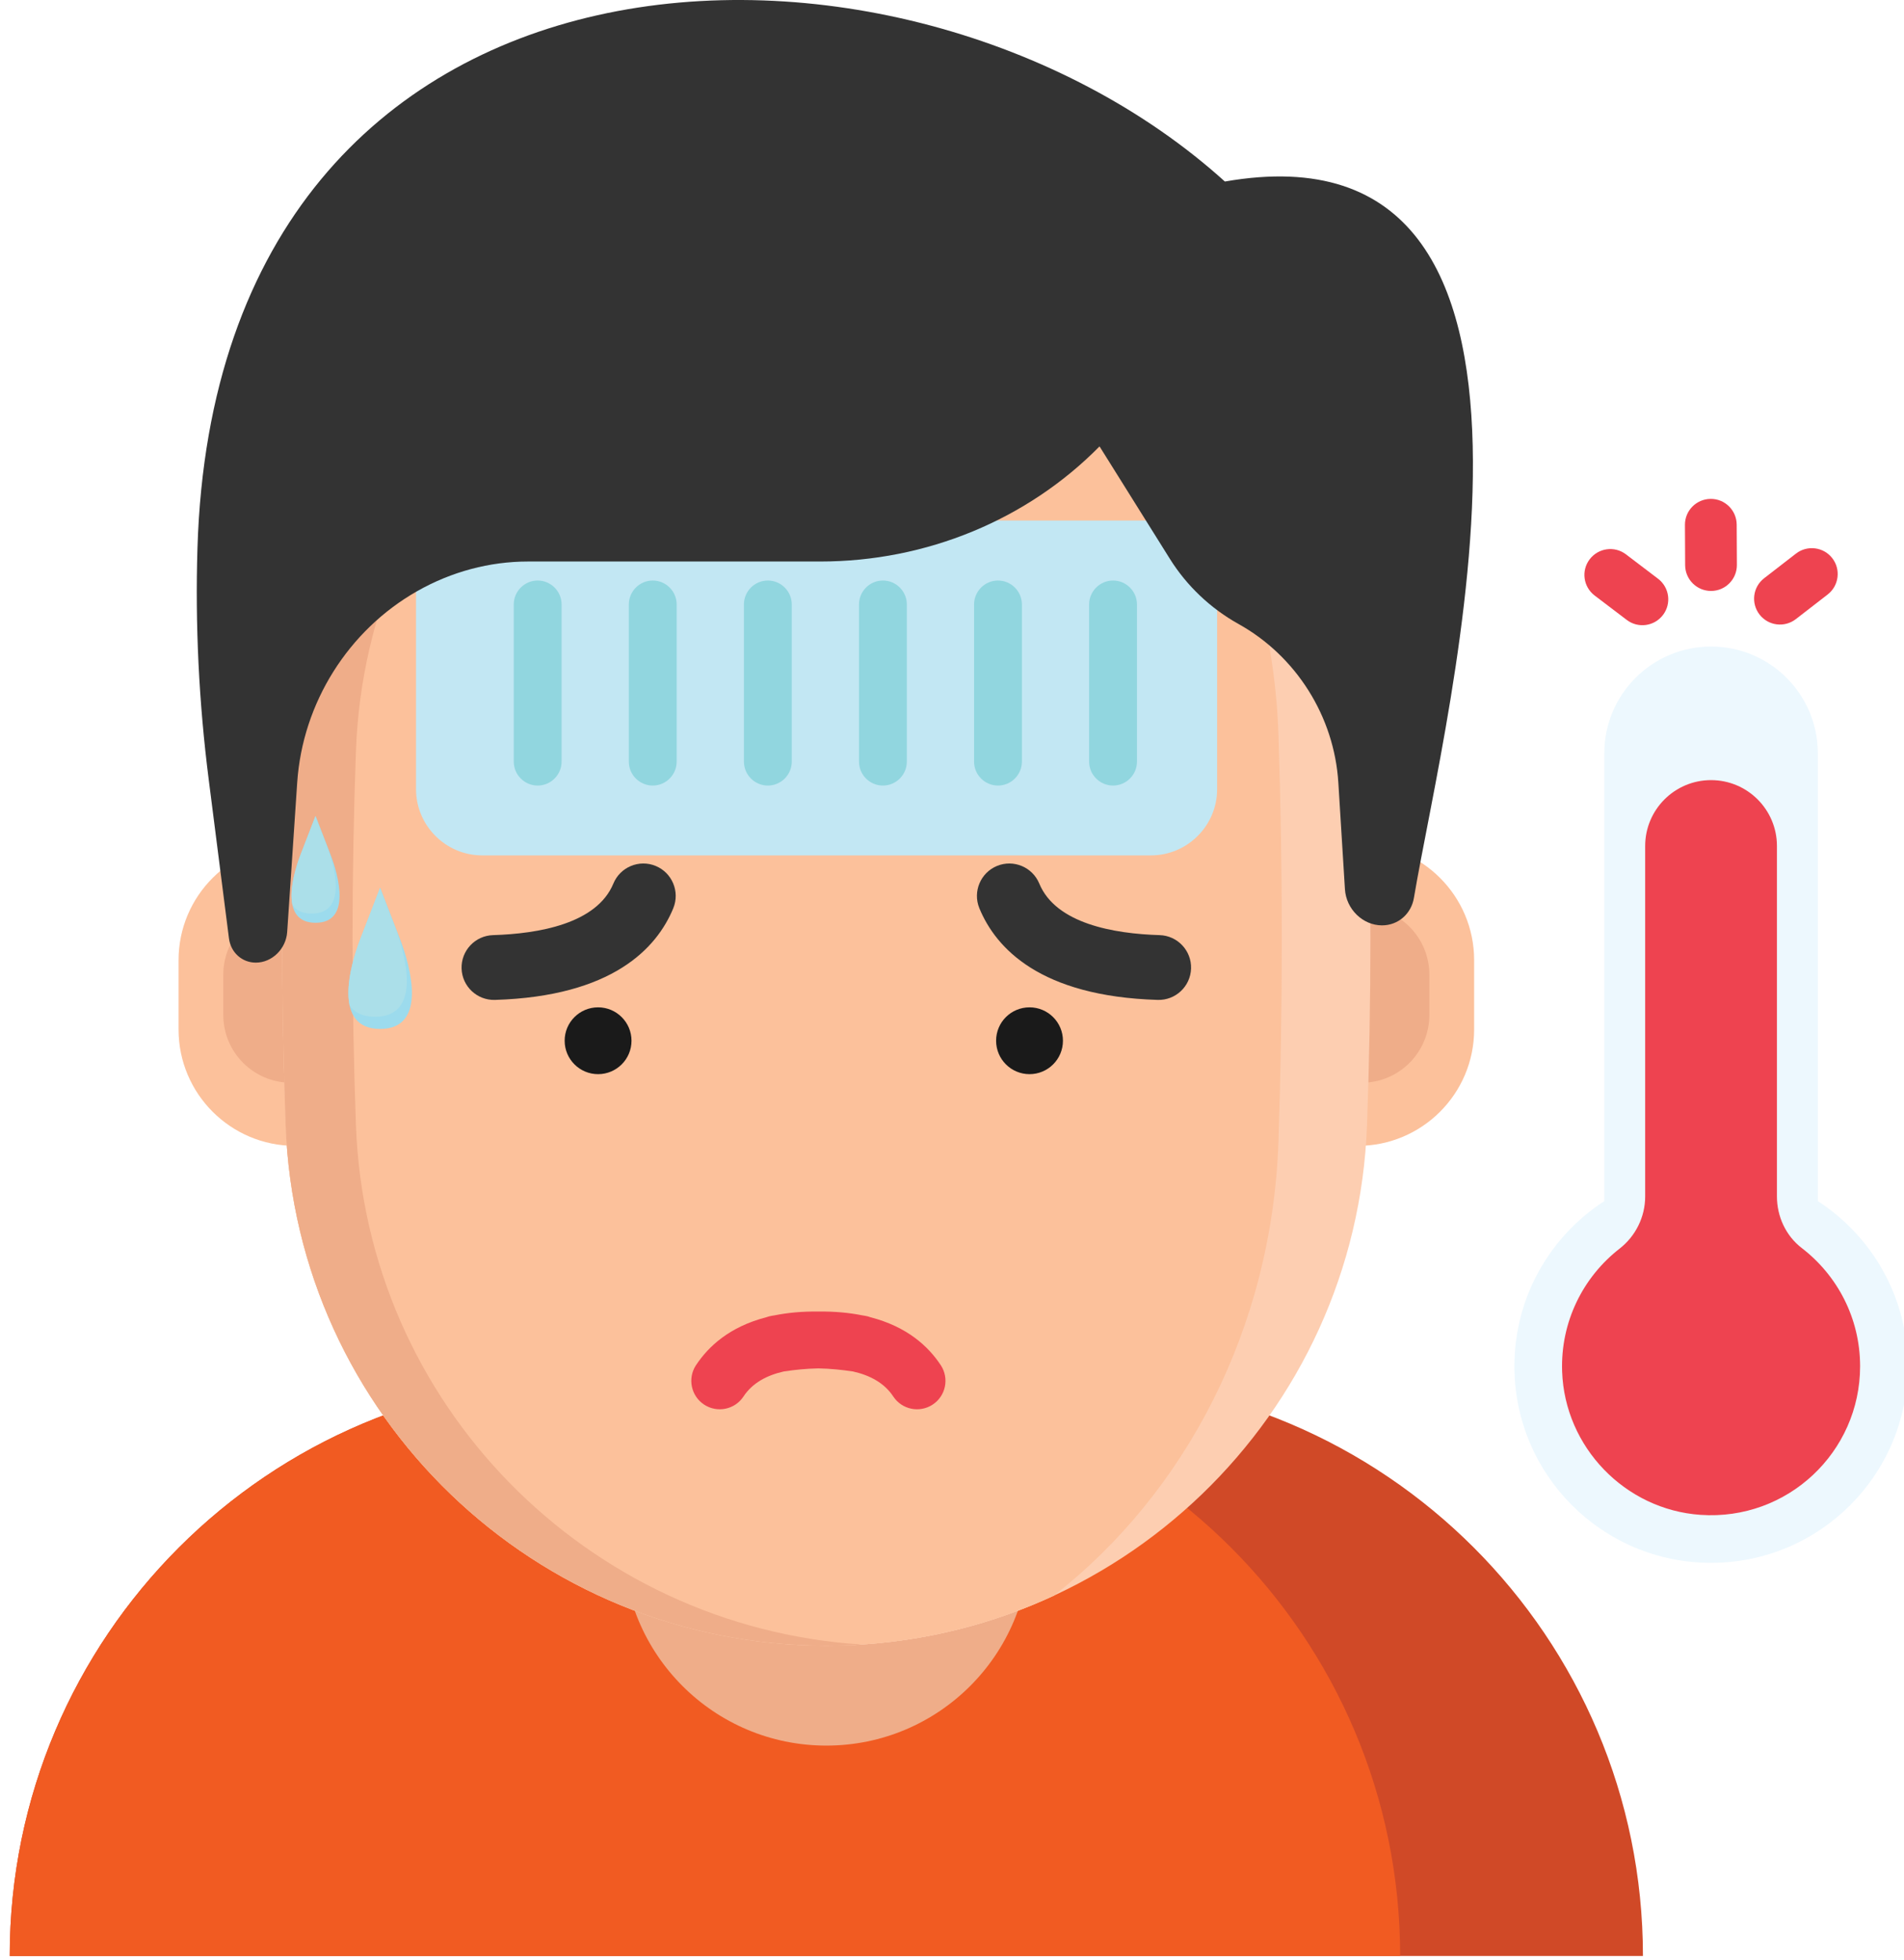<?xml version="1.0" encoding="utf-8"?>
<!-- Generator: Adobe Illustrator 16.0.0, SVG Export Plug-In . SVG Version: 6.00 Build 0)  -->
<!DOCTYPE svg PUBLIC "-//W3C//DTD SVG 1.1//EN" "http://www.w3.org/Graphics/SVG/1.1/DTD/svg11.dtd">
<svg version="1.1" id="Layer_1" xmlns="http://www.w3.org/2000/svg" xmlns:xlink="http://www.w3.org/1999/xlink" x="0px" y="0px"
	 width="204px" height="210px" viewBox="0 0 204 210" enable-background="new 0 0 204 210" xml:space="preserve">
<g id="kaos">
	<g>
		<g>
			<path fill="#D04927" d="M176.029,209.609H1.043c0-34.191,27.716-61.912,61.912-61.912h51.162c17.094,0,32.576,6.93,43.779,18.134
				S176.029,192.516,176.029,209.609z"/>
			<path fill="#F15B22" d="M150.017,209.609H1.043c0-34.191,27.716-61.912,61.912-61.912h25.149c17.094,0,32.576,6.93,43.779,18.134
				S150.017,192.516,150.017,209.609z"/>
		</g>
		<circle fill="#EFAD89" cx="88.536" cy="165.271" r="21.791"/>
	</g>
</g>
<g id="ears">
	<g>
		<g>
			<path fill="#FCC19B" d="M31.604,122.793c-6.887,0-12.474-5.583-12.474-12.475V102.9c0-6.887,5.583-12.474,12.474-12.474
				c6.887,0,12.474,5.583,12.474,12.474v7.418C44.077,117.205,38.491,122.793,31.604,122.793L31.604,122.793z"/>
			<path fill="#FCC19B" d="M145.469,122.793c-6.887,0-12.474-5.583-12.474-12.475V102.9c0-6.887,5.583-12.474,12.474-12.474
				c6.888,0,12.475,5.583,12.475,12.474v7.418C157.943,117.205,152.361,122.793,145.469,122.793L145.469,122.793z"/>
		</g>
		<g>
			<path fill="#EFAD89" d="M31.188,116.029c-4.008,0-7.264-3.251-7.264-7.264v-4.316c0-4.008,3.251-7.264,7.264-7.264
				c4.008,0,7.264,3.251,7.264,7.264v4.316C38.452,112.778,35.201,116.029,31.188,116.029L31.188,116.029z"/>
			<path fill="#EFAD89" d="M145.885,116.029c-4.014,0-7.264-3.251-7.264-7.264v-4.316c0-4.008,3.25-7.264,7.264-7.264
				c4.008,0,7.259,3.251,7.259,7.264v4.316C153.144,112.778,149.893,116.029,145.885,116.029L145.885,116.029z"/>
		</g>
	</g>
</g>
<g id="head">
	<g>
		<path fill="#FDCEB1" d="M88.536,176.35c31.168,0,56.805-24.64,57.93-55.786c0.483-13.354,0.483-26.719,0-40.07
			c-1.125-31.146-26.767-55.787-57.93-55.787c-31.168,0-56.805,24.64-57.93,55.787c-0.483,13.355-0.483,26.719,0,40.07
			C31.731,151.71,57.368,176.35,88.536,176.35L88.536,176.35z"/>
		<path fill="#FDCEB1" d="M136.979,122.279c-0.672,20.123-10.027,37.742-24.063,48.711c-6.55,3.041-13.762,4.89-21.343,5.283
			c-29.782-1.531-53.818-25.577-54.905-55.71c-0.483-13.351-0.483-26.714,0-40.074c1.091-30.128,25.124-54.173,54.905-55.705
			c7.581,0.394,14.793,2.246,21.347,5.283c14.035,10.973,23.391,28.593,24.059,48.715
			C137.457,93.276,137.457,107.781,136.979,122.279z"/>
		<path fill="#FCC19B" d="M136.979,122.279c-0.672,20.123-10.027,37.742-24.063,48.711c-6.55,3.041-13.762,4.89-21.343,5.283
			c-1.005,0.051-2.019,0.076-3.037,0.076c-31.164,0-56.805-24.64-57.93-55.786c-0.483-13.351-0.483-26.714,0-40.074
			c1.125-31.142,26.766-55.782,57.93-55.782c1.018,0,2.032,0.026,3.037,0.077c7.581,0.394,14.793,2.246,21.347,5.283
			c14.035,10.973,23.391,28.593,24.059,48.715C137.457,93.276,137.457,107.781,136.979,122.279z"/>
		<path fill="#EFAD89" d="M92.301,176.23c-1.245,0.081-2.498,0.119-3.765,0.119c-31.168,0-56.805-24.639-57.934-55.786
			c-0.483-13.351-0.483-26.714,0-40.074c1.125-31.142,26.766-55.782,57.934-55.782c1.267,0,2.52,0.039,3.765,0.12
			c-29.44,1.891-53.083,25.786-54.165,55.662c-0.483,13.355-0.483,26.72,0,40.074C39.213,150.443,62.857,174.34,92.301,176.23z"/>
	</g>
</g>
<g id="face">
	<g>
		<path fill="#333333" d="M72.144,97.31c-0.004,0.009-0.009,0.017-0.009,0.026c-1.762,4.269-6.506,9.436-19.104,9.817
			c-1.917,0.057-3.517-1.449-3.576-3.366c-0.056-1.917,1.45-3.517,3.367-3.576c4.902-0.149,11.122-1.228,12.897-5.527
			c0.731-1.771,2.763-2.618,4.534-1.886C72.016,93.528,72.858,95.547,72.144,97.31L72.144,97.31L72.144,97.31z"/>
		<path fill="#333333" d="M104.924,97.31c0.005,0.009,0.005,0.017,0.01,0.026c1.762,4.269,6.506,9.436,19.104,9.817
			c1.917,0.057,3.517-1.449,3.576-3.366c0.057-1.917-1.449-3.517-3.366-3.576c-4.902-0.149-11.122-1.228-12.897-5.527
			c-0.731-1.771-2.764-2.618-4.534-1.886C105.057,93.528,104.21,95.547,104.924,97.31L104.924,97.31L104.924,97.31z"/>
		<path fill="#EE4350" d="M100.813,146.32c-0.005-0.009-0.009-0.014-0.013-0.018c-1.322-2.015-3.606-4.128-7.533-5.142
			c-0.188-0.073-0.389-0.124-0.599-0.158c-0.098-0.017-0.197-0.03-0.291-0.047c-1.374-0.278-2.931-0.428-4.697-0.407
			c-1.758-0.021-3.311,0.129-4.684,0.407c-0.099,0.017-0.197,0.03-0.295,0.047c-0.209,0.034-0.411,0.09-0.599,0.158
			c-3.927,1.014-6.207,3.127-7.533,5.142c-0.004,0.005-0.009,0.014-0.013,0.018l0,0c-0.907,1.402-0.514,3.281,0.885,4.201
			c1.408,0.924,3.298,0.534,4.222-0.873c0.958-1.455,2.511-2.271,4.312-2.678c1.181-0.18,2.447-0.309,3.709-0.33
			c1.262,0.021,2.532,0.154,3.708,0.33c1.801,0.406,3.354,1.223,4.313,2.678c0.924,1.407,2.814,1.797,4.222,0.873
			C101.326,149.605,101.721,147.728,100.813,146.32L100.813,146.32L100.813,146.32z"/>
		<path fill="#1A1A1A" d="M64.08,107.949c1.977,0,3.581,1.604,3.581,3.58s-1.604,3.58-3.581,3.58c-1.976,0-3.581-1.604-3.581-3.58
			C60.496,109.553,62.1,107.949,64.08,107.949L64.08,107.949z"/>
		<path fill="#1A1A1A" d="M110.306,107.949c1.977,0,3.581,1.604,3.581,3.58s-1.604,3.58-3.581,3.58c-1.976,0-3.58-1.604-3.58-3.58
			C106.721,109.553,108.325,107.949,110.306,107.949L110.306,107.949z"/>
	</g>
</g>
<g id="Kompres">
	<g>
		<path fill="#C2E7F3" d="M51.666,55.781h71.648c3.901,0,7.093,3.191,7.093,7.092v21.701c0,3.901-3.191,7.093-7.093,7.093H51.666
			c-3.901,0-7.092-3.191-7.092-7.093V62.874C44.574,58.972,47.765,55.781,51.666,55.781L51.666,55.781z"/>
		<path fill="#91D6DF" d="M57.608,62.21L57.608,62.21c1.412,0,2.563,1.155,2.563,2.563v16.846c0,1.412-1.155,2.563-2.563,2.563l0,0
			c-1.412,0-2.563-1.155-2.563-2.563V64.773C55.045,63.366,56.196,62.21,57.608,62.21L57.608,62.21z"/>
		<path fill="#91D6DF" d="M69.937,62.21L69.937,62.21c1.412,0,2.563,1.155,2.563,2.563v16.846c0,1.412-1.155,2.563-2.563,2.563l0,0
			c-1.412,0-2.563-1.155-2.563-2.563V64.773C67.374,63.366,68.529,62.21,69.937,62.21L69.937,62.21z"/>
		<path fill="#91D6DF" d="M82.27,62.21L82.27,62.21c1.412,0,2.562,1.155,2.562,2.563v16.846c0,1.412-1.155,2.563-2.562,2.563l0,0
			c-1.412,0-2.563-1.155-2.563-2.563V64.773C79.703,63.366,80.857,62.21,82.27,62.21L82.27,62.21z"/>
		<path fill="#91D6DF" d="M94.598,62.21L94.598,62.21c1.412,0,2.563,1.155,2.563,2.563v16.846c0,1.412-1.154,2.563-2.563,2.563l0,0
			c-1.412,0-2.562-1.155-2.562-2.563V64.773C92.036,63.366,93.186,62.21,94.598,62.21L94.598,62.21z"/>
		<path fill="#91D6DF" d="M106.926,62.21L106.926,62.21c1.412,0,2.563,1.155,2.563,2.563v16.846c0,1.412-1.154,2.563-2.563,2.563
			l0,0c-1.411,0-2.562-1.155-2.562-2.563V64.773C104.364,63.366,105.52,62.21,106.926,62.21L106.926,62.21z"/>
		<path fill="#91D6DF" d="M119.255,62.21L119.255,62.21c1.411,0,2.563,1.155,2.563,2.563v16.846c0,1.412-1.155,2.563-2.563,2.563
			l0,0c-1.411,0-2.563-1.155-2.563-2.563V64.773C116.692,63.366,117.848,62.21,119.255,62.21L119.255,62.21z"/>
	</g>
</g>
<g id="hair">
	<path fill="#333333" d="M30.769,99.881l1.074-16.012c0.573-8.568,5.493-16.346,12.872-20.529c3.657-2.075,7.743-3.166,11.849-3.166
		h31.322c11.379,0,22.184-4.479,29.922-12.337l7.542,12.059c1.806,2.887,4.343,5.296,7.35,6.973
		c6.155,3.426,10.254,9.89,10.694,17.004l0.706,11.417c0.132,2.135,1.912,3.875,3.974,3.875c1.715,0,3.127-1.219,3.418-2.947
		c3.332-19.853,20.213-83.844-20.255-76.765C96.651-11.808,23.266-9.904,21.157,58.72c-0.252,8.196,0.145,16.508,1.21,24.858
		l2.165,16.979c0.192,1.514,1.395,2.601,2.879,2.601C29.144,103.157,30.645,101.686,30.769,99.881L30.769,99.881L30.769,99.881z"/>
</g>
<g id="sweat">
	<g>
		<g>
			<path fill="#9CDBED" d="M40.732,110.263c-5.056,0-3.307-6.583-2.109-9.677l2.109-5.458l2.109,5.458
				C44.039,103.68,45.789,110.263,40.732,110.263L40.732,110.263z"/>
			<path fill="#ABDFE9" d="M37.459,107.748c-0.475-2.195,0.445-5.309,1.159-7.166l2.092-5.411l1.587,4.11
				c1.193,3.094,2.947,9.677-2.109,9.677C38.846,108.963,37.981,108.492,37.459,107.748L37.459,107.748z"/>
		</g>
		<g>
			<path fill="#9CDBED" d="M33.811,98.888c-3.829,0-2.502-4.983-1.596-7.324l1.596-4.132l1.596,4.132
				C36.309,93.905,37.635,98.888,33.811,98.888L33.811,98.888z"/>
			<path fill="#ABDFE9" d="M31.334,96.984c-0.359-1.66,0.338-4.017,0.877-5.42l1.583-4.098l1.202,3.11
				c0.907,2.34,2.233,7.323-1.596,7.323C32.382,97.904,31.728,97.549,31.334,96.984L31.334,96.984z"/>
		</g>
	</g>
</g>
<g id="termometer">
	<g>
		<path fill="#EDF8FE" d="M194.767,128.713V80.725c0-6.318-5.121-11.438-11.439-11.438s-11.438,5.12-11.438,11.438v47.988
			c-5.797,3.756-9.633,10.275-9.633,17.693c0,11.639,9.432,21.072,21.071,21.072c11.636,0,21.072-9.434,21.072-21.072
			C204.399,138.988,200.563,132.469,194.767,128.713L194.767,128.713z"/>
		<path fill="#EE4350" d="M190.386,128.213V90.658c0-3.897-3.161-7.058-7.059-7.058c-3.896,0-7.058,3.161-7.058,7.058v37.559
			c0,2.186-1.019,4.248-2.742,5.591c-3.889,3.028-6.34,7.815-6.156,13.167c0.278,8.098,6.738,14.801,14.823,15.361
			c9.329,0.646,17.103-6.732,17.103-15.926c0-5.159-2.451-9.749-6.25-12.666C191.34,132.43,190.386,130.364,190.386,128.213
			L190.386,128.213L190.386,128.213z"/>
		<path fill="#EE4350" d="M183.336,63.327c-1.531,0.008-2.776-1.228-2.785-2.759l-0.021-4.321c-0.009-1.531,1.228-2.776,2.759-2.785
			c1.531-0.008,2.776,1.228,2.785,2.759l0.021,4.32C186.1,62.074,184.867,63.323,183.336,63.327L183.336,63.327z"/>
		<path fill="#EE4350" d="M188.521,65.855c-0.937-1.21-0.719-2.952,0.492-3.888l3.414-2.644c1.21-0.937,2.951-0.715,3.888,0.492
			c0.938,1.21,0.715,2.952-0.491,3.889l-3.414,2.644C191.198,67.284,189.458,67.066,188.521,65.855L188.521,65.855z"/>
		<path fill="#EE4350" d="M178.177,65.902c0.929-1.219,0.689-2.956-0.53-3.884l-3.439-2.614c-1.219-0.928-2.956-0.688-3.884,0.53
			c-0.929,1.219-0.688,2.956,0.53,3.884l3.439,2.614C175.512,67.361,177.249,67.122,178.177,65.902L178.177,65.902z"/>
	</g>
</g>
</svg>
